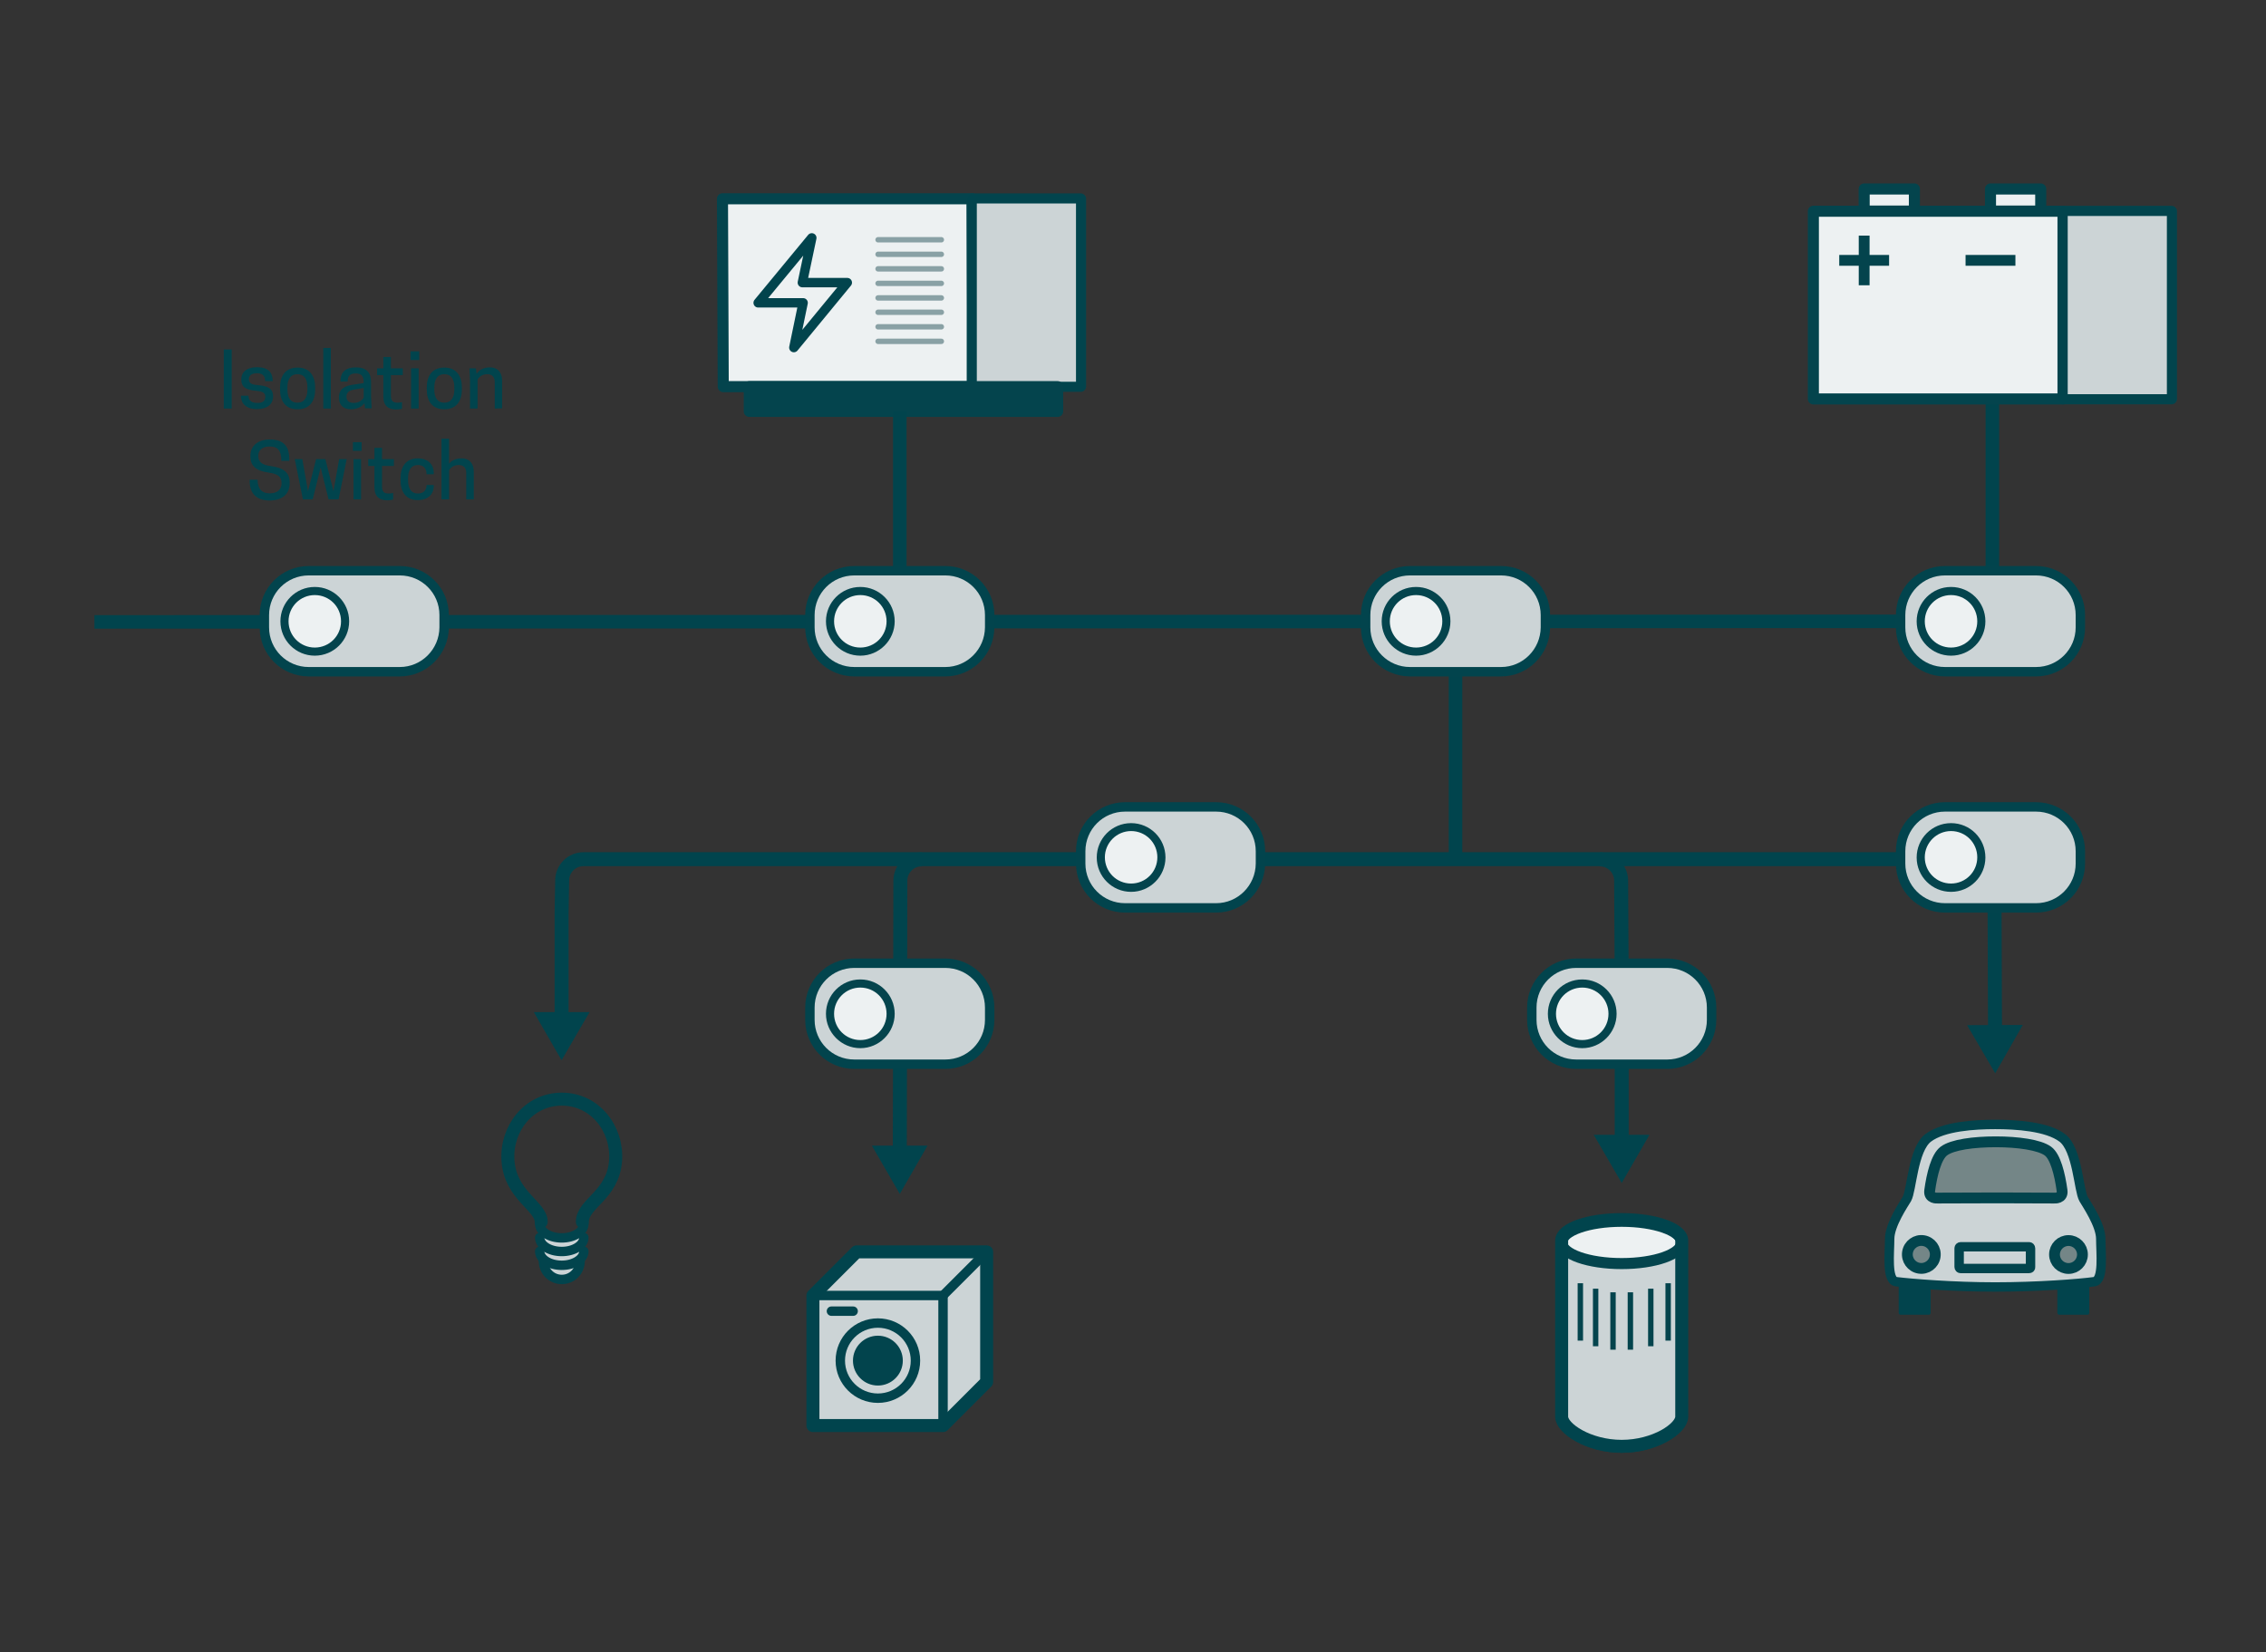 <?xml version="1.0" encoding="utf-8"?>
<!-- Generator: Adobe Illustrator 27.5.0, SVG Export Plug-In . SVG Version: 6.00 Build 0)  -->
<svg version="1.1" id="microgrid_x5F_controls" xmlns="http://www.w3.org/2000/svg" xmlns:xlink="http://www.w3.org/1999/xlink"
	 x="0px" y="0px" viewBox="0 0 1200 875.1" style="enable-background:new 0 0 1200 875.1;" xml:space="preserve">
<rect x="0" y="0" width="1200" height="875.1" fill="#333333" stroke="none"/>
<style type="text/css">
	.st0{fill:none;stroke:#01444D;stroke-width:7.391;stroke-miterlimit:10;}
	.st1{fill:#01444D;}
	.st2{fill:#CCD4D6;stroke:#02444D;stroke-width:4.983;stroke-linecap:round;stroke-linejoin:round;stroke-miterlimit:1;}
	.st3{fill:none;stroke:#02444D;stroke-width:4.983;stroke-linecap:round;stroke-linejoin:round;stroke-miterlimit:1;}
	.st4{fill:none;stroke:#01444D;stroke-width:6.874;stroke-linecap:round;stroke-linejoin:round;stroke-miterlimit:10;}
	.st5{fill:none;stroke:#01444D;stroke-width:7.16;stroke-miterlimit:10;}
	.st6{fill:#EDF1F2;}
	.st7{fill:#04444D;}
	.st8{fill:#EDF1F2;stroke:#04444D;stroke-width:5.859;stroke-linejoin:round;stroke-miterlimit:1;}
	.st9{fill:none;stroke:#04444D;stroke-width:5.728;stroke-linejoin:round;stroke-miterlimit:1;}
	.st10{fill:none;stroke:#89A1A5;stroke-width:2.864;stroke-linecap:round;stroke-linejoin:round;stroke-miterlimit:1;}
	.st11{fill:#04444D;stroke:#04444D;stroke-width:5.859;stroke-linejoin:round;stroke-miterlimit:1;}
	.st12{fill:none;stroke:#04444D;stroke-width:2.864;stroke-linejoin:round;stroke-miterlimit:1;}
	.st13{fill:none;stroke:#01444D;stroke-width:6.874;stroke-linejoin:round;stroke-miterlimit:10;}
	.st14{fill:#02444D;}
	.st15{fill:#748687;stroke:#02444D;stroke-width:5.728;stroke-linejoin:round;stroke-miterlimit:1;}
</style>
<g>
	<g>
		<path class="st0" d="M297.4,540.4v-53.3v-3.4l0.3-17.3c0-6.2,5-11.3,11.3-11.3h8.4h18h709.5c6.2,0,11.3,5,11.3,11.3l0.3,80.8"/>
		<g>
			<polygon class="st1" points="312.2,536.1 297.4,561.6 282.7,536.1 			"/>
		</g>
		<g>
			<polygon class="st1" points="1041.7,543 1056.6,568.5 1071.2,542.9 			"/>
		</g>
	</g>
</g>
<polygon class="st2" points="522.5,732 499.4,755.1 430.5,686.2 453.6,663.1 522.5,663.1 "/>
<rect x="430.5" y="686.2" class="st2" width="68.9" height="68.9"/>
<line class="st3" x1="499.4" y1="686.2" x2="522.5" y2="663.1"/>
<circle class="st2" cx="464.9" cy="720.7" r="19.9"/>
<path class="st4" d="M308.4,647.2c0-9.8,16.3-14,17.6-32.5c1.1-16.8-10.9-32.5-28.5-32.5c-17.5,0-29.6,15.6-28.5,32.5
	c1.2,18.5,17.6,24.1,17.6,32.5"/>
<polyline class="st5" points="50,329.4 1055.1,329.1 1055.1,211.3 "/>
<g>
	<g>
		<path class="st1" d="M122.7,216.4h-4.2v-31.3h4.2V216.4z"/>
		<path class="st1" d="M140.5,210.3c0-2.3-1.4-3-4.9-3.3c-5.8-0.5-7.8-2.3-7.8-5.8v-0.3c0-4.1,3.2-6.4,8.3-6.4c6,0,8.3,2.9,8.3,7.2
			v0.2h-4c0-2.6-1.1-4.2-4.3-4.2c-2.7,0-4.3,1.1-4.3,3.1c0,1.9,0.9,2.9,4.7,3.2c5.3,0.4,8.1,1.8,8.1,5.9v0.2c0,3.9-3,6.6-8.5,6.6
			c-6.1,0-8.5-3.3-8.5-6.9v-0.2h4c0,2,1,3.8,4.5,3.8C139,213.6,140.5,212.3,140.5,210.3z"/>
		<path class="st1" d="M148.3,206.3v-1.1c0-6,2.8-10.5,9.3-10.5s9.3,4.6,9.3,10.5v1.1c0,6-2.8,10.5-9.3,10.5
			S148.3,212.3,148.3,206.3z M162.8,206.3v-1.1c0-4.3-1.6-7-5.3-7s-5.3,2.8-5.3,7v1.1c0,4.3,1.6,7,5.3,7S162.8,210.5,162.8,206.3z"
			/>
		<path class="st1" d="M171.2,184.3h4v32.1h-4V184.3z"/>
		<path class="st1" d="M193,213.6c-1.4,1.8-3.8,3.2-7.2,3.2c-4.2,0-6.3-2.6-6.3-6v-0.4c0-4.6,3.4-6,7.2-6.6l5.9-0.9v-0.3
			c0-3.2-1-4.8-4.3-4.8c-3.4,0-4.2,2-4.2,4.3h-3.8v-0.4c0-3.4,1.6-7.1,8.1-7.1c6.2,0,8.1,3.2,8.1,8v7.7l0.3,6h-3.5L193,213.6z
			 M192.6,210.7v-5.2l-5.3,0.9c-2.5,0.4-3.8,1.6-3.8,3.6v0.3c0,1.6,1,3.1,3.6,3.1C190.2,213.5,191.9,211.8,192.6,210.7z"/>
		<path class="st1" d="M213.3,195.1v3.6H207v10.8c0,3.1,1.3,3.8,3.7,3.8c0.8,0,1.9-0.2,2.2-0.3v3.4c-0.3,0.2-1.4,0.5-3.1,0.5
			c-4,0-6.8-1.8-6.8-6.9v-11.3h-3.3v-3.6h3.3v-6h4v6H213.3z"/>
		<path class="st1" d="M222,190.7h-4.6v-4.6h4.6V190.7z M217.7,195.1h4v21.3h-4V195.1z"/>
		<path class="st1" d="M226,206.3v-1.1c0-6,2.8-10.5,9.3-10.5s9.3,4.6,9.3,10.5v1.1c0,6-2.8,10.5-9.3,10.5S226,212.3,226,206.3z
			 M240.6,206.3v-1.1c0-4.3-1.6-7-5.3-7c-3.6,0-5.3,2.8-5.3,7v1.1c0,4.3,1.6,7,5.3,7S240.6,210.5,240.6,206.3z"/>
		<path class="st1" d="M262,216.4v-14.1c0-2.6-1.4-4.1-4-4.1c-2.9,0-4.4,1.7-5.1,2.8v15.4h-4v-15.3l-0.3-6h3.4l0.4,2.9
			c1.3-1.9,3.5-3.4,7-3.4c4.5,0,6.5,3.1,6.5,7v14.7L262,216.4L262,216.4z"/>
		<path class="st1" d="M132.6,241.9v-0.4c0-5.3,3.9-8.7,10.3-8.7c7.2,0,10.3,3.5,10.3,10.3v1H149c0-5.3-1.8-7.6-6.1-7.6h-0.3
			c-3.4,0-5.8,1.8-5.8,4.7v0.3c0,2.9,1.4,4.7,6.7,5.4c6.8,0.9,9.9,3.5,9.9,8.7v0.4c0,5.7-4,9.1-10.6,9.1c-6.9,0-10.6-3.6-10.6-10.5
			v-0.5h4.2c0,5,2.5,7.2,6.3,7.2h0.3c3.8,0,6.1-2,6.1-5.2v-0.3c0-3.2-1.8-4.8-7-5.5C135.4,249.4,132.6,246.5,132.6,241.9z"/>
		<path class="st1" d="M165.6,264.5h-5.2l-4.3-21.3h4l3,17l4.3-17h4.9l4.3,17l3-17h4l-4.3,21.3H174l-4.2-16.9L165.6,264.5z"/>
		<path class="st1" d="M191.5,238.8h-4.6v-4.6h4.6V238.8z M187.2,243.2h4v21.3h-4V243.2z"/>
		<path class="st1" d="M208.6,243.2v3.6h-6.3v10.8c0,3.1,1.3,3.8,3.7,3.8c0.8,0,1.9-0.2,2.2-0.3v3.4c-0.3,0.2-1.4,0.5-3.1,0.5
			c-4,0-6.8-1.8-6.8-6.9v-11.3H195v-3.6h3.3v-6h4v6H208.6z"/>
		<path class="st1" d="M221.3,261.4c3.3,0,4.6-2.1,4.6-4.5h3.8v0.7c0,3.7-2.6,7.3-8.5,7.3c-6.4,0-9.1-4.6-9.1-10.5v-1.1
			c0-6,2.8-10.5,9.1-10.5c5.9,0,8.5,3.7,8.5,7.6v0.8h-3.8c0-2.8-1.4-4.9-4.6-4.9c-3.6,0-5.2,2.8-5.2,7v1.1
			C216.1,258.7,217.7,261.4,221.3,261.4z"/>
		<path class="st1" d="M237.8,245.6c1.3-1.6,3.4-2.8,6.6-2.8c4.5,0,6.5,3.1,6.5,7v14.7h-4v-14.1c0-2.6-1.4-4.1-4-4.1
			c-2.9,0-4.4,1.7-5.1,2.8v15.4h-4v-32.1h4V245.6z"/>
	</g>
</g>
<g>
	<path class="st2" d="M211.7,355.8h-48.2c-13,0-23.5-10.5-23.5-23.5v-6.5c0-13,10.5-23.5,23.5-23.5h48.2c13,0,23.5,10.5,23.5,23.5
		v6.5C235.1,345.3,224.6,355.8,211.7,355.8z"/>
	<g>
		<path class="st6" d="M166.7,345.2c-8.9,0-16.1-7.2-16.1-16.1c0-8.9,7.2-16.1,16.1-16.1c8.9,0,16.1,7.2,16.1,16.1
			C182.8,338,175.5,345.2,166.7,345.2z"/>
		<path class="st7" d="M166.7,315.2c7.7,0,13.9,6.2,13.9,13.9c0,7.7-6.2,13.9-13.9,13.9s-13.9-6.2-13.9-13.9
			C152.8,321.4,159,315.2,166.7,315.2 M166.7,310.9c-10.1,0-18.2,8.2-18.2,18.2c0,10.1,8.2,18.2,18.2,18.2
			c10.1,0,18.2-8.2,18.2-18.2C184.9,319,176.7,310.9,166.7,310.9L166.7,310.9z"/>
	</g>
</g>
<g>
	<rect x="960.3" y="111.9" class="st8" width="132.2" height="99.4"/>
</g>
<g>
	<line class="st9" x1="987.2" y1="151.1" x2="987.2" y2="124.8"/>
	<line class="st9" x1="974" y1="137.9" x2="1000.4" y2="137.9"/>
</g>
<rect x="987.2" y="100.1" class="st8" width="26.6" height="11.7"/>
<g>
	<line class="st9" x1="1040.9" y1="137.9" x2="1067.3" y2="137.9"/>
</g>
<rect x="1054.1" y="100.1" class="st8" width="26.6" height="11.7"/>
<rect x="1092.5" y="111.9" class="st9" width="57.5" height="99.4"/>
<rect x="1092.5" y="111.9" class="st2" width="57.5" height="99.4"/>
<g>
	<g>
		<polygon class="st8" points="382.6,105.3 383,204.8 515.3,204.8 514.8,105.3 		"/>
	</g>
	<rect x="514.8" y="105.3" class="st9" width="57.5" height="99.4"/>
	<rect x="514.8" y="105.3" class="st2" width="57.5" height="99.4"/>
	<polygon class="st3" points="420.4,184.1 448.7,149.7 424.9,149.7 429.9,126 401.5,160.4 425.3,160.4 	"/>
	<g>
		<line class="st10" x1="465" y1="173.1" x2="498.5" y2="173.1"/>
		<line class="st10" x1="465" y1="180.8" x2="498.5" y2="180.8"/>
		<line class="st10" x1="465" y1="127" x2="498.5" y2="127"/>
		<line class="st10" x1="465" y1="165.4" x2="498.5" y2="165.4"/>
		<line class="st10" x1="465" y1="157.8" x2="498.5" y2="157.8"/>
		<line class="st10" x1="465" y1="150.1" x2="498.5" y2="150.1"/>
		<line class="st10" x1="465" y1="142.4" x2="498.5" y2="142.4"/>
		<line class="st10" x1="465" y1="134.7" x2="498.5" y2="134.7"/>
	</g>
	<rect x="396.8" y="204.8" class="st11" width="163.3" height="13.1"/>
</g>
<line class="st5" x1="476.5" y1="217.9" x2="476.5" y2="330.6"/>
<line class="st5" x1="770.8" y1="329.4" x2="770.8" y2="455.2"/>
<g>
	<g>
		<path class="st0" d="M476.5,611.2l0.3-144.7c0-6.2,5-11.3,11.3-11.3"/>
		<g>
			<polygon class="st1" points="491.2,606.8 476.5,632.4 461.7,606.8 			"/>
		</g>
	</g>
</g>
<g>
	<g>
		<path class="st0" d="M858.8,605.4v-83.3v-3.4l-0.3-52.2c0-6.2-5-11.3-11.3-11.3"/>
		<g>
			<polygon class="st1" points="873.5,601.1 858.8,626.6 844,601.1 			"/>
		</g>
	</g>
</g>
<g>
	<path class="st2" d="M500.6,355.8h-48.2c-13,0-23.5-10.5-23.5-23.5v-6.5c0-13,10.5-23.5,23.5-23.5h48.2c13,0,23.5,10.5,23.5,23.5
		v6.5C524,345.3,513.5,355.8,500.6,355.8z"/>
	<g>
		<path class="st6" d="M455.6,345.2c-8.9,0-16.1-7.2-16.1-16.1c0-8.9,7.2-16.1,16.1-16.1s16.1,7.2,16.1,16.1
			C471.7,338,464.4,345.2,455.6,345.2z"/>
		<path class="st7" d="M455.6,315.2c7.7,0,13.9,6.2,13.9,13.9c0,7.7-6.2,13.9-13.9,13.9s-13.9-6.2-13.9-13.9
			C441.7,321.4,447.9,315.2,455.6,315.2 M455.6,310.9c-10.1,0-18.2,8.2-18.2,18.2c0,10.1,8.2,18.2,18.2,18.2s18.2-8.2,18.2-18.2
			C473.8,319,465.6,310.9,455.6,310.9L455.6,310.9z"/>
	</g>
</g>
<g>
	<path class="st2" d="M794.9,355.8h-48.2c-13,0-23.5-10.5-23.5-23.5v-6.5c0-13,10.5-23.5,23.5-23.5h48.2c13,0,23.5,10.5,23.5,23.5
		v6.5C818.3,345.3,807.8,355.8,794.9,355.8z"/>
	<g>
		<circle class="st6" cx="749.9" cy="329.1" r="16.1"/>
		<path class="st7" d="M749.9,315.2c7.7,0,13.9,6.2,13.9,13.9c0,7.7-6.2,13.9-13.9,13.9s-13.9-6.2-13.9-13.9
			C736,321.4,742.2,315.2,749.9,315.2 M749.9,310.9c-10.1,0-18.2,8.2-18.2,18.2c0,10.1,8.2,18.2,18.2,18.2s18.2-8.2,18.2-18.2
			C768.1,319,759.9,310.9,749.9,310.9L749.9,310.9z"/>
	</g>
</g>
<g>
	<path class="st2" d="M1078.2,355.8H1030c-13,0-23.5-10.5-23.5-23.5v-6.5c0-13,10.5-23.5,23.5-23.5h48.2c13,0,23.5,10.5,23.5,23.5
		v6.5C1101.7,345.3,1091.2,355.8,1078.2,355.8z"/>
	<g>
		<circle class="st6" cx="1033.2" cy="329.1" r="16.1"/>
		<path class="st7" d="M1033.2,315.2c7.7,0,13.9,6.2,13.9,13.9c0,7.7-6.2,13.9-13.9,13.9s-13.9-6.2-13.9-13.9
			C1019.3,321.4,1025.5,315.2,1033.2,315.2 M1033.2,310.9c-10.1,0-18.2,8.2-18.2,18.2c0,10.1,8.2,18.2,18.2,18.2
			c10.1,0,18.2-8.2,18.2-18.2C1051.4,319,1043.3,310.9,1033.2,310.9L1033.2,310.9z"/>
	</g>
</g>
<g>
	<path class="st2" d="M1078.2,480.9H1030c-13,0-23.5-10.5-23.5-23.5v-6.5c0-13,10.5-23.5,23.5-23.5h48.2c13,0,23.5,10.5,23.5,23.5
		v6.5C1101.7,470.4,1091.2,480.9,1078.2,480.9z"/>
	<g>
		<path class="st6" d="M1033.2,470.2c-8.9,0-16.1-7.2-16.1-16.1c0-8.9,7.2-16.1,16.1-16.1s16.1,7.2,16.1,16.1
			C1049.3,463,1042.1,470.2,1033.2,470.2z"/>
		<path class="st7" d="M1033.2,440.2c7.7,0,13.9,6.2,13.9,13.9s-6.2,13.9-13.9,13.9s-13.9-6.2-13.9-13.9
			C1019.3,446.5,1025.5,440.2,1033.2,440.2 M1033.2,436c-10.1,0-18.2,8.2-18.2,18.2c0,10.1,8.2,18.2,18.2,18.2
			c10.1,0,18.2-8.2,18.2-18.2C1051.4,444.1,1043.3,436,1033.2,436L1033.2,436z"/>
	</g>
</g>
<path class="st2" d="M307.2,668c0,5.4-4.3,9.7-9.7,9.7c-5.4,0-9.7-4.3-9.7-9.7"/>
<g>
	<path class="st2" d="M644,480.9h-48.2c-13,0-23.5-10.5-23.5-23.5v-6.5c0-13,10.5-23.5,23.5-23.5H644c13,0,23.5,10.5,23.5,23.5v6.5
		C667.4,470.4,656.9,480.9,644,480.9z"/>
	<g>
		<path class="st6" d="M599,470.2c-8.9,0-16.1-7.2-16.1-16.1c0-8.9,7.2-16.1,16.1-16.1c8.9,0,16.1,7.2,16.1,16.1
			C615,463,607.8,470.2,599,470.2z"/>
		<path class="st7" d="M599,440.2c7.7,0,13.9,6.2,13.9,13.9S606.7,468,599,468s-13.9-6.2-13.9-13.9
			C585.1,446.5,591.3,440.2,599,440.2 M599,436c-10.1,0-18.2,8.2-18.2,18.2c0,10.1,8.2,18.2,18.2,18.2s18.2-8.2,18.2-18.2
			C617.2,444.1,609,436,599,436L599,436z"/>
	</g>
</g>
<g>
	<path class="st2" d="M500.6,563.7h-48.2c-13,0-23.5-10.5-23.5-23.5v-6.5c0-13,10.5-23.5,23.5-23.5h48.2c13,0,23.5,10.5,23.5,23.5
		v6.5C524.1,553.2,513.6,563.7,500.6,563.7z"/>
	<g>
		<circle class="st6" cx="455.6" cy="537" r="16.1"/>
		<path class="st7" d="M455.6,523.1c7.7,0,13.9,6.2,13.9,13.9s-6.2,13.9-13.9,13.9s-13.9-6.2-13.9-13.9S447.9,523.1,455.6,523.1
			 M455.6,518.8c-10.1,0-18.2,8.2-18.2,18.2s8.2,18.2,18.2,18.2s18.2-8.2,18.2-18.2S465.7,518.8,455.6,518.8L455.6,518.8z"/>
	</g>
</g>
<path class="st2" d="M309.2,662.8c0,4.1-5.3,7.4-11.7,7.4c-6.5,0-11.7-3.3-11.7-7.4"/>
<g>
	<path class="st2" d="M882.9,563.7h-48.2c-13,0-23.5-10.5-23.5-23.5v-6.5c0-13,10.5-23.5,23.5-23.5h48.2c13,0,23.5,10.5,23.5,23.5
		v6.5C906.4,553.2,895.9,563.7,882.9,563.7z"/>
	<g>
		<circle class="st6" cx="837.9" cy="537" r="16.1"/>
		<path class="st7" d="M837.9,523.1c7.7,0,13.9,6.2,13.9,13.9s-6.2,13.9-13.9,13.9S824,544.7,824,537S830.2,523.1,837.9,523.1
			 M837.9,518.8c-10.1,0-18.2,8.2-18.2,18.2s8.2,18.2,18.2,18.2s18.2-8.2,18.2-18.2S848,518.8,837.9,518.8L837.9,518.8z"/>
	</g>
</g>
<g>
	<g>
		<path class="st2" d="M890.6,658.1v93.2c0,6.2-14.2,15.7-31.8,15.7s-31.8-9.5-31.8-15.7v-93.2"/>
		<ellipse class="st8" cx="858.8" cy="658.1" rx="31.8" ry="11.2"/>
		<line class="st12" x1="836.9" y1="679.7" x2="836.9" y2="710.1"/>
		<line class="st12" x1="845" y1="682.6" x2="845" y2="713.1"/>
		<line class="st12" x1="854.2" y1="684.5" x2="854.2" y2="714.9"/>
		<line class="st12" x1="863.4" y1="684.5" x2="863.4" y2="714.9"/>
		<line class="st12" x1="874.2" y1="682.6" x2="874.2" y2="713.1"/>
		<line class="st12" x1="883.4" y1="679.7" x2="883.4" y2="710.1"/>
	</g>
	<path class="st13" d="M858.8,646c-17.6,0-31.8,5-31.8,11.2v93.2c0,6.2,14.2,15.7,31.8,15.7s31.8-9.5,31.8-15.7v-93.2
		C890.6,651,876.3,646,858.8,646z"/>
</g>
<path class="st2" d="M309.2,655.5c0,4.1-5.3,7.4-11.7,7.4c-6.5,0-11.7-3.3-11.7-7.4"/>
<path class="st3" d="M309.2,648.3c0,4.1-5.3,7.4-11.7,7.4c-6.5,0-11.7-3.3-11.7-7.4"/>
<polygon class="st13" points="522.5,663.1 453.6,663.1 430.5,686.2 430.5,755.1 499.4,755.1 522.5,732 "/>
<circle class="st14" cx="464.9" cy="720.7" r="13.2"/>
<line class="st3" x1="440.3" y1="694.5" x2="451.8" y2="694.5"/>
<g>
	<path class="st14" d="M1090.5,696.4h14.9c0.6,0,1-0.5,1-1v-23.8c0-0.6-0.5-1-1-1h-14.9c-0.6,0-1,0.5-1,1v23.8
		C1089.5,695.9,1090,696.4,1090.5,696.4z"/>
	<path class="st14" d="M1021.4,696.4h-14.9c-0.6,0-1-0.5-1-1v-23.8c0-0.6,0.5-1,1-1h14.9c0.6,0,1,0.5,1,1v23.8
		C1022.5,695.9,1022,696.4,1021.4,696.4z"/>
	<path class="st2" d="M1056.6,681.7c22.2,0,44.3-1.7,52.4-2.8c5.2-0.7,3.5-15.3,3.5-22.7s-7.5-18.3-9.1-21.1
		c-2.6-4.4-3.2-26.3-11.3-32.4c-8.1-6.1-24.5-7.1-35.5-7.1s-27.4,1-35.5,7.1s-8.7,28-11.3,32.4c-1.6,2.7-9.1,13.7-9.1,21.1
		s-1.7,22.1,3.5,22.7C1012.3,679.9,1034.4,681.7,1056.6,681.7"/>
	<path class="st15" d="M1058,634.5l29.9,0.1c0,0,4.7,0.4,4.1-4c-1.2-8.7-3.5-18-7.5-20.9c-4.5-3.3-15.9-4.9-27.6-4.9
		s-23,1.5-27.5,4.9c-4,3-6.3,12.2-7.5,20.9c-0.6,4.4,4.1,4,4.1,4L1058,634.5z"/>
	
		<ellipse transform="matrix(0.16 -0.987 0.987 0.16 198.776 1562.606)" class="st15" cx="1017.7" cy="664.5" rx="7.4" ry="7.4"/>
	<circle class="st15" cx="1095.4" cy="664.5" r="7.4"/>
	<path class="st2" d="M1056.4,681.7"/>
	<path class="st2" d="M1074.5,671.9h-36.2c-0.5,0-0.8-0.4-0.8-0.8v-9.9c0-0.5,0.4-0.8,0.8-0.8h36.2c0.5,0,0.8,0.4,0.8,0.8v9.9
		C1075.4,671.6,1075,671.9,1074.5,671.9z"/>
</g>
</svg>
